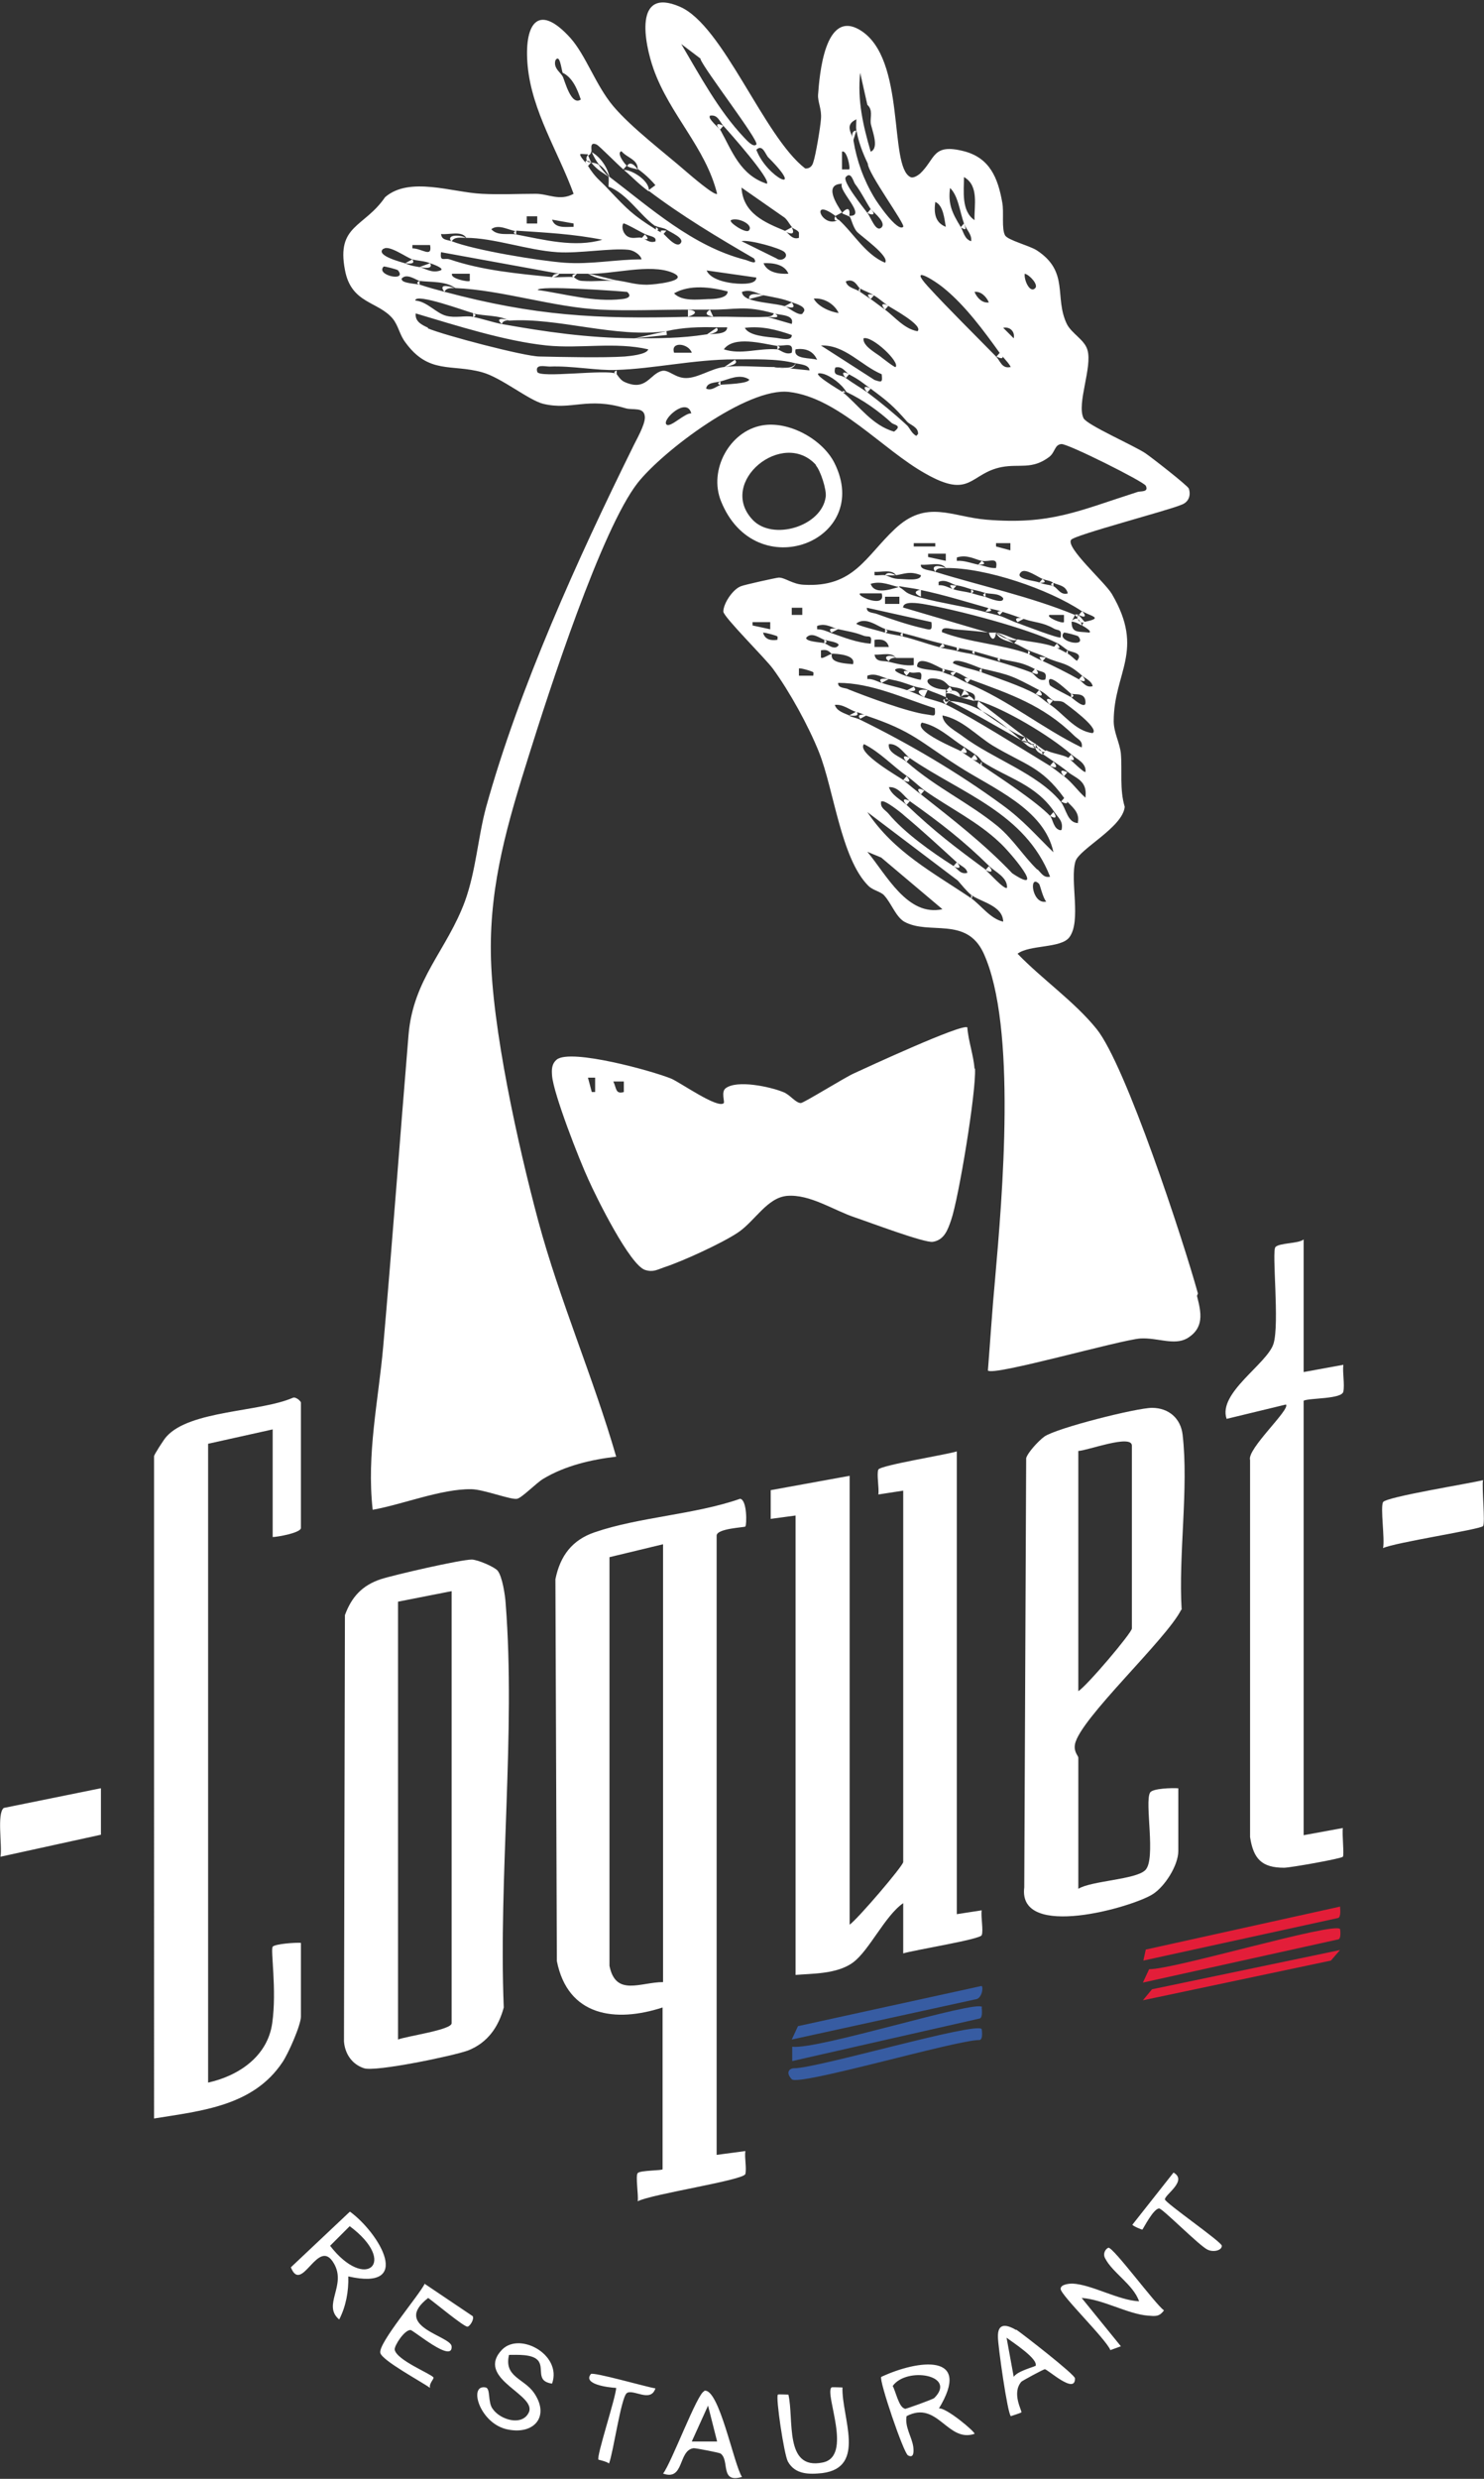 <svg id="Calque_1" xmlns="http://www.w3.org/2000/svg" version="1.1" viewBox="0 0 310.2 518"><rect x="0" y="0" width="310.2" height="518" fill="#333333" stroke="none"/><defs><style>.st0{fill:#fff}.st1{fill:#375ca2}.st3{fill:#e31e39}</style></defs><path class="st0" d="M200 303.2V400l5.2-.8c-.2 1.3.4 4.3 0 5.2s-14.2 3.1-16.4 3.8v-10.5c-3.8 2.6-7.1 9.9-10.5 12.4s-8.8 2.3-12 2.6v-96l-5.2.7v-6l16.5-3v93.8c1.7-1.2 11.2-12.3 11.2-13.1v-77.6l-5.2.8c.2-1.3-.4-4.3 0-5.2s14.2-3.1 16.4-3.8zM57 321.2v-22.5l-13.5 3v133.5c6.3-1.4 12.4-5.4 13.4-12.4s-.4-15.4.1-16 4.9-.9 5.9-.8v15.4c0 1.8-2.7 7.9-3.9 9.6-6.1 9.1-16.9 10.1-26.8 11.7V304.3c0-.3 2.1-3.6 2.6-4.1 4.9-5.5 19.5-5.1 26.4-8.1.6-.3 1.7.7 1.7 1v26.2c0 1-4.9 1.9-6 1.9zM272.6 286.7l8.2-1.5c-.2 1.7.3 4 0 5.6s-7 1.3-8.3 1.9v90.8l8.2-1.5c-.2 1.2.3 5.6 0 6s-11 2.3-12.3 2.3c-4.7 0-6.4-1.9-7.1-6.4v-78.8c-.7-2.3 8.5-10.6 7.5-11.6l-12.4 3c-1.9-5.4 8.5-11.5 9.8-15.7s-.4-19.3.4-20.2 4.9-.7 5.9-1.6v27.7zM310 309.2c-.3 1.7.5 9 0 9.7s-18.3 3.4-20.9 4.6c.4-1.9-.6-8.5 0-9.6s18.2-3.9 20.9-4.6zM21.1 373.7v9.7L.1 388c.4-2.2-.8-9.1.7-10.2l20.2-4.1z"/><path class="st3" d="M280.1 403s.4 2.3-.5 2.3l-40.7 9 1.3-2.8c5.1.1 38.5-9.9 39.9-8.4z"/><path class="st1" d="M205.2 424s.4 2.3-.5 2.3c-4.9 0-37.8 9.7-39.2 8.2s-.4-2.3.5-2.3c4.9 0 37.8-9.7 39.2-8.2zM205.2 419.5s.3 2.1-.4 2.3l-39.2 8.9v-3c5.3.7 38.3-9.8 39.7-8.3zM205.2 415c.4.4 0 2.7-1.3 2.8l-38.4 8.4 1.3-2.8 38.4-8.4z"/><path d="M280.1 398.5s.3 2.1-.4 2.3l-40.7 8.9.5-2.3 40.7-9z" style="fill:#e31d38"/><path class="st3" d="m280.1 407.5-1.9 2.2-39.3 8.3 1.9-2.3 39.3-8.2z"/><path class="st0" d="m155.8 449.5-6 .8V320.9c0-1.5 5.7-1.7 6-1.9.3-.3.4-5.6-1.1-5.8-9.4 3.3-21.1 3.8-30.4 7-4.7 1.6-7.2 4.9-8.2 9.8l.3 79.8c2.3 11.6 12.3 12.9 22.1 9.7v33.8c0 .3-4.6.2-5.2.8-.5.6.2 4.7 0 5.9 2.8-1.5 22.2-4.4 22.5-5.7.3-1.3-.2-3.3 0-4.8zm-17.2-35.3c-4.7 0-9.9 3.1-11.2-3.4v-85.4l11.2-2.7v91.5zM203.7 223.3c-.2-2.8-1.3-5.8-1.5-8.6-1-.9-21.1 8.4-23.7 9.6-2 .9-10.5 6.2-11.1 6.2-1.1 0-2.3-1.8-3.7-2.3-2.7-1.1-9.6-2.6-12-.8-1 .7-.2 2.8-.4 3.1-1.2 1.3-9.1-4.3-11-5.1-3.9-1.6-20.9-6.3-23.9-4-1.1.9-1.1 2.1-1 3.4.3 3.8 5.7 17.6 7.6 21.7 1.6 3.6 8.7 18 11.9 18.9 1.7.5 2.5-.1 4-.6 3.7-1.2 12-5 15.3-7.2 3.6-2.4 6.1-7.3 10.3-7.7 4.8-.4 9.7 3 14.2 4.5 2.7.9 14.6 5.4 16.3 5.1 2.4-.4 3.1-2.5 3.8-4.5 1.6-4.6 5.3-27.1 5-31.7zm-79.3 4.9h-.7l-.8-3h1.5v3zm6 0c-1.8.5-1.5-.8-2.2-2.2h2.2v2.2zM105.7 335.1c-.1-1.7-.7-5.7-1.7-6.9-.7-.8-4.2-2.3-5.4-2.3-2.3 0-16.2 3.2-19 4.1-3.9 1.3-6.1 3.7-7.5 7.5l-.2 89.1c.2 2.6 1.7 4.8 4.2 5.6 2.4.8 18.7-2.6 21.7-3.7 4.1-1.6 6.4-4.9 7.5-9-1.1-27.3 2.5-57.5.4-84.4zm-11.3 87.7c0 1.4-9.5 2.7-11.2 3.4v-91.5l11.2-2.2v90.4zM247 336.4c-.7-11.5 1.5-25.4.2-36.6-.4-3.4-2.9-5.6-6.4-5.6-3.2 0-19.9 4.2-22.5 6-1.1.8-3.4 3.2-3.8 4.5l-.4 89.7c-1.4 11.1 22.8 4.1 26.9 1.4 2.5-1.6 5.3-6 5.3-9v-13.1c-1.2-.1-5.4 0-5.9.9-1.2 2 1.3 13.9-1 16.2-2 2-11.2 2.2-14 3.9v-27.4c0-.4-1-1.2-.7-2.8 1-5.3 19.1-21.9 22.2-28.1zm-21.6-33.2c1.7 0 11.2-3.6 11.2-1.1v38.2c0 .9-9.4 12-11.2 13.1v-50.2zM196.2 503.4c7.2-11.8-4.3-10.3-12-6.7-.5.7 4.7 16 5.6 16.4 1.3.7 1.2-.9 1.1-1.8-.3-2.1-1.8-4.1-1.4-6.4 6.5-3.4 8.5 5.6 14.2 3.7.3-.3-6.1-5.7-7.5-5.3zm-7.1-.1c-1.2-.2-1.9-3.7-2.5-4.7 2.9-4.1 13.5-2.3 8.7 2.5-.3.3-5.9 2.3-6.2 2.3zM231.8 469.7c-.5 0-1.4 1.1-.8 2.2 1.5 3 5.9 5.5 7.1 9-4.3-.2-9.9-3.5-13.9-3.7-.9 0-2.5.2-2.5 1.1 0 1.3 9.5 10.5 10.4 12.8l2.2-.8-8.2-10.1c4.5.3 9.7 3.4 13.9 3.7 1.4.1 2.3.3 3.3-1.1-1.9-1.4-10.5-13.1-11.6-13.1zM73.1 462.2l-12.3 11.6c2.3 5.8 5.7-6.6 9-.8 2.7 4.6-2.5 8.7 1.1 11.7 1.4-2.7 2-5.9 1.9-9 13.7 3.1 6.5-9 .4-13.5zm-4.1 7.1 4.1-4.1c10.2 7.6 3.3 13.7-4.1 4.1zM88.8 477.2c-1.3 2.6-9.8 12.5-9.3 14.5.4 1.6 8.6 6 10.4 7.3-.3-.9.9-1.9.7-2.2-.6-.8-7.7-3.6-8.1-5.8-.1-.8 2-4.1 3.3-4.1.6 0 8.9 7.1 8.6 3.4-.2-2.2-12.6-4.1-4.9-10.1 1.3.9 7.4 6 8.2 6 .5 0 1.5-1.6 1.1-2.2l-10.1-6.8zM104.5 491.5c-4.6 5.8 7.9 9 6 12.7-1.4 2.8-5.9 1.5-7.5-.8-1.1-1.4-.4-4.3-1.5-4.5-3.7-.7-1.2 7.7 4.7 8.8 5.5 1.1 8.8-2.8 5.4-7.7-2.1-3-6.3-3.3-5.2-7.9 1.7 0 4.8-.2 6 1.1 1.5 1.6-.6 4.4 3 4.9 2.2-6.2-7.3-11.2-10.8-6.7zM176 498.9c-.6 0-2.1-.1-2.2 0-1.5 1.4 4.6 14.5-1.9 15.7-8 1.6-5.9-9-7.1-14.2-.6 0-2.1-.1-2.2 0-.5.5 1.3 12.6 2.1 14 1.5 2.7 4.4 2.7 7.2 2.4 9.3-1.2 4-11.7 4.2-17.9zM147.2 499.7c-1.4.3-6.9 15.1-8.6 17.2 4.5 1.6 3.1-4.9 6.4-5.3.6 0 5.2.9 5.6 1.1 2 1.4-.2 6.3 4.5 4.9-1.7-2.5-4.8-18.7-7.9-18zm-2.6 10.5 3.4-7.5 1.9 7.5h-5.2zM212.4 486.9c-2.2-1.3-3.9-1.4-3.8 1.5 0 1.8 2 16 2.7 16.5 0 0 2.2-.7 2.2-.8.2-.2-2.1-4 0-6.4.2-.2 4.6-2.6 4.9-2.6.6 0 6.4 5.4 6.3 1.9 0-.8-11.1-9.4-12.3-10.2zm4 7.5c-.2.2-3.8 1.1-4.5 2.3l-1.5-8.2c1 .8 7 4.6 6 6zM243.5 459.6c0-1 4.8-3.9 1.8-5.6l-8.6 10.9c0 .2 2 1.1 2.1 1 .2-.2 2.3-4.4 3.5-4.4.7 0 8.4 7.8 10.1 8.6 1.2.6 3 .2 3-.8 0-.8-11.9-9-11.9-9.7zM123.6 496c-2 2.2 3.4 2.9 5.2 3-.1 2.1-4.2 14.4-3.7 15 0 0 1.8.4 2.2.8.9-2.3 2.5-13.7 3.7-14.7 1.3-1 5 2.1 6-1-1.9-.3-13-3.5-13.5-3z"/><g><path class="st0" d="M250.4 270.3c-3-10.9-15.1-47.8-21.2-55.3-4.6-5.7-11.4-10.4-16.5-15.7 2.5-1.9 9-1.1 10.8-3.4 2.6-3.4.1-11.9 1.3-15.9.8-2.6 9.9-7.1 10.3-11.4-1.1-3.7-.5-7.4-.8-11.1-.2-2.2-1.5-4.4-1.5-6.8 0-10.2 6.6-14.7-.4-26.6-1.5-2.5-9.7-9.7-8.5-11.3.7-1 20.2-6.1 23-7.3 1.5-.5 2.1-1.9 1.6-3.4-.2-.6-7.9-6.6-9.1-7.4-2.4-1.6-12.2-5.9-12.9-7.3-1.5-3 1.9-10.7.8-14.3-.6-2.1-3.3-3.4-4.3-5.4-2.7-5.6.6-10.9-6.3-15.4-1.6-1-6-2.1-6.6-3.1-.8-1.4-.2-4.9-.6-6.9-.9-5.1-2.6-9.3-8-10.7-6.7-1.7-5.9 1.6-9.2 4.7-.5.4-1.4 1-2 .7-4.6-2.3-.8-24.8-10.5-30.7-7.4-4.5-8.5 9.4-8.8 13.5-.1 1.5.8 3 .6 5.1-.1 1.6-1.1 7.6-1.6 9-.2.8-.8 1.4-1.7 1.3-8.7-6.7-17.1-29.9-26.2-33.8-9.7-4.2-7.4 7.6-5.5 13 3.4 9.6 10.9 16.4 13.3 26.1-.5.5-5.6-3.9-6.3-4.5-4.7-4.1-11.6-9.3-15.4-13.8-3.7-4.4-5.7-10.6-9-14.3-7-7.7-9.7-2.5-8.9 5.9.9 9.5 6.4 17.9 9.6 26.7-2.9 1.6-5.3 0-7.9 0-3.7 0-7.5.2-11.3 0-6.2-.3-15.1-3.7-20.2.7-4.4 6.4-10.2 5.8-8.4 15.2 1.3 7.1 6.9 6.5 10 10.2 1.2 1.5 1.4 3.3 2.6 4.9 4.9 6.8 9.7 4.5 16.1 6.3 4 1.1 9.8 5.9 12.8 6.6 5.9 1.4 9.1-1.5 17.1.9 1.6.5 4-.4 4.1 1.9 0 1.7-1.8 4.7-2.6 6.4-11.4 23.1-23.7 50.2-30.6 75.1-1.7 6.3-2.1 13.2-4.4 19.6-3.8 10.3-10.8 16.2-11.8 27.9-1.8 21.7-3.4 43.5-5.3 65.2-1 11.3-3.5 22.4-2.2 34.1 6.2-1.1 14.4-4.4 20.6-4.3 2.5 0 8.4 2.3 9.6 2 1-.2 4.1-3.4 5.5-4.2 4.5-2.7 10-4 15.2-4.6-4.8-16.6-11.8-32.6-16.3-49.3-4.2-15.7-9.7-40.4-9.9-56-.2-14.7 3.6-27.4 8-41.4 4.1-13.1 15.1-47.1 22.7-56.8 5.3-6.7 22.9-20 31.6-19 10.4 1.2 19.6 12.1 28.6 17.1 9.5 5.4 9.2-.1 15.9-1.4 3.7-.7 6.3.6 9.9-2.1 1.3-1 1.1-2.6 2.6-2.7 1.5 0 17.1 7.8 17.6 8.7.7 1.4-1.1 1.1-1.7 1.3-12.5 4-18.2 6.9-31.6 5.8-7.3-.6-12.5-4.3-19.1 1.9-6.2 5.8-8.6 12.3-19.1 11.7-2.3-.1-3.9-1.5-5.2-1.5-.4 0-7.2 1.5-7.9 1.8-1.7.6-3.7 3.6-3.7 5.3 0 1.1 8.9 9.9 10.4 12 3.5 4.8 7.4 11.9 9.6 17.4 3.1 7.8 4.6 22.2 10.3 27.9 1 1 2.6 1.2 3.3 2 1.5 1.6 2.4 4.4 4.2 5.5 5.2 2.9 13-1.2 16.6 6.6 7 15.3 3.9 51 2.4 68.1-.6 6.4-1 12.8-1.5 19.1 1.2 1.2 27.6-6.4 31.9-6.7 3.5-.2 7 1.5 9.7 0 3.7-2.2 3-5.4 2.1-8.9zM179.8 15.2l1.5 6.7c1.2 1.1.6 2.5.7 3.8.2 1.4 1.9 5.2 0 6-1.6-5.5-2.8-10.7-2.2-16.5zM179 25c0 .7-.1 1.6 0 2.2.5 2.6 1.3 4.7 2.4 7 0 2 7.9 12.7 7.4 13.2-1.2 1.2-5.6-5.3-6.1-6.2-2.2-3.7-3.6-7.6-4.3-11.8-.2-1.4-2.1-3.3.7-4.5zm5.3 22.5c-1.2 1.2-2.2-2-3-3-.8-1.1-5.3-6.6-4.5-7.5 1.1-1.3 1.6 1 1.9 1.4 1.3 1.7 2.2 3.6 3.3 5.3l.2.2c.7.7 3 2.6 2.1 3.6zM176 31.7c1-.5 1.8 3.4 1.5 3.7H176v-3.7zm-1.5 13.5 1.5-.8c-1.1-1.7-3.9-5.9 0-6-.9 1.4 5.4 6.9 1.5 6.7.5.6.7 2.2 1.6 3.3.8.9 7 5.2 5.9 6.5-4.1-1.7-6.6-6.2-9.7-9-3.4 2.1-6.2-4.9-.7-.8zm9.8 33c.2 1.8 0 1.7-1.5 1.2l-11.2-7.2c5-.2 8.4 4.2 12.7 6zm-3.8-7.5c1.8-.6 7.7 5 6.7 6-.1.2-2.8-1.9-3.3-2.3-1.1-.8-3.6-2.2-3.4-3.7zm-5.2-5.3c-1.8-.2-4.4-1.4-5.2-3 2.1-.2 4.3 1.1 5.2 3zm-7.5.1c-.7.7-3.1-1.3-3.7-1.5-2-.6-5.4-.7-7.5-1.5-.6-.2-1.5-.7-1.5-1.5 1.9-.7 3.4.5 4.5.7 2 .4 4.1.7 6 1.5.6.2 3.5 1 2.2 2.2zm-5.3 6.7c1.6.2 3.5-.9 3 1.5-1.2.6-2.6-.7-3-.7-4.1-.3-7.5 1.2-11.2 0 2.1-2.9 8-1.2 11.2-.7zm-6.7-3.7c3.5-.4 6.5.4 9.7 1.5.1 1.4-2.4.7-3.3.6-1.8-.2-5.7-.4-6.5-2.1zm-8.2-12 10.5 1.5c0 1.3-2.3 1.3-3.1 1.3-2.1 0-6.4-.6-7.3-2.8zm4.5 4.5c-.1 1.4-3 1.5-4.1 1.5-2.2.1-5.5.5-7.1-1.2 3.3-1.9 7.7-1.3 11.2-.4zm11.9-8.3c1 1-.7 2.1-1.7 1.3l-7.3-3.6c1.5-.4 8.3 1.5 9 2.3zM152.8 46c1.4-.7 4.9 1 3.7 2.2-.7.6-4.3-1.8-3.7-2.2zm12 11.2c-1.9.1-4.4-.2-5.2-2.2 1.9-.1 4.4.2 5.2 2.2zm.7-9.7c.3.3 1.3.6 1.5 1.1v1.1c-1.5.5-2.2-1.1-3-1.5-4.1-1.7-8.7-3.6-9-9l8.6 6c.9.5 1.3 1.5 1.9 2.2zm-4.9-14.6c8.1 8.1-.3 4.3-2.5-1.6 1.3-1.3 1.9 1 2.5 1.6zm-14.2-20.6c.7 2.1 12.4 17.2 11.7 17.9-.7.7-2.1-1-2.6-1.5-5.3-5.6-9.2-12.9-13.1-19.5l4.1 3.1zm1.9 11.9c1.8-.4 2.1 1.3 3 2.2 1.1 1.2 9.9 11.1 9 12-5.6-1.8-7.3-6.9-9.7-11.2-.4-.5-2.7-2.5-2.2-2.9zm-25.4 8.3c.5-.2.5-.3.7-.8.2-.3-.5-2.2 1.1-1.5.5.2 4.5 4.3 5.6 5.2l.7-.8c-.5-.4-2.2-2.7-1.1-3 1.2 1.4 3.4 1.7 3.4 3.7 1.4 1 2.6 2.1 3.7 3.4l-1.5 1.1c7 5.3 14.5 9.8 22.1 14.2 1 1.6-1.3.4-1.8.3-11-2.8-19.9-10.9-28.6-17.5.1.6 0 1.5 0 2.2 3.8 1.4 6.6 6 9.7 8.2.1 0 .2 0 .3.1.5.2 1.4.3 2 .6 1 .7 4.1 1.9 3 3-1 1-3.3-2-3.7-2.2-.4-.2-.9-.4-1.5-.8-4.8-3-5.9-4.2-9.7-8.2-2-2.2-2.7-2.3-4.5-5.2-.1-.1-.2-.3-.3-.4-.5-.6-1.4-1.6-1.2-1.9.5-.1 1.2.1 1.5 0zm14.2 17.9c-1.3.6-2.3-.6-3-.7-.6-.2-1.6.2-2.5-.1-1.3-.4-1.8-2.2-1.3-2.9.2-.2 3.8 1.9 4.5 2.2 1 .5 2.5.5 2.2 1.5zM117.6 16c-.3-.8-2-1.7-1.5-3.4.9-1.4 1.2 1.6 1.5 2.6 2.1 1 3.1 3.5 3.8 5.6-2 1.4-3.3-3.8-3.8-4.9zm2.3 30.7v.7c-1.6 0-3.9.4-4.5-1.5l4.5.8zm-9.8-1.5h2.2v1.5h-2.2v-1.5zm-2.2 3c6.1.4 12 .7 18 1.9-5.8 1.7-12.2 0-18-1.1-1.5-.3-3.9.4-5.2-1.1 1.5-1.2 3.8.3 5.2.4zm-10.5 1.5c5.8 0 12.9 2.6 19.1 3 4.6.3 11.2-.9 14.9-.5 1 .1 2.5 1 2.7 2-5.4 0-10.6 1.1-16.1.7-5.3-.4-18.8-2.6-23.6-4.5-.9-.3-2.1-.2-2.2-1.5 1.6.2 4.2-.7 5.2.7zm-5.2 3 24.7 4.5h5.9c5.1.2 13.1-2.2 17.8-.2 3.9 1.7-4 2.5-5.4 2.5-2.3 0-3.7-.5-5.6-.8-2.6-.2-5.3.2-7.9 0-1 0-1.7-.8-1.8-.8-1.5-.1-3 .1-4.5 0-7.1-.7-14.7-1.4-21.4-3.7-1.2-.4-2.1.7-1.8-1.6zm37.8 9.8c-5.9.7-11.9-1.1-17.6-1.9 0-1 16.7.2 18.7.4 1.1 1 0 1.4-1.1 1.5zm-31.8-5.3v1.5c-.3.3-4.2-.5-3.7-1.5h3.7zm-8.3-6c.5 2.8-1.7.7-3.7.7v-.7h3.7zm-9.7.8c1.1-.9 4.9 1.9 6 2.2 1 .3 2.5.3 3.7.8.6.2 3.1 1.1 2.2 1.5-1.9.7-3.3-.5-4.5-.7-1.2-.2-1.8-.3-3-.8-.6-.2-6.2-1.6-4.5-3zm0 3.7c.1-.1 2.9.6 3 .8 2 2.5-4.8 1-3-.8zm3.7 2.6c1-1.4 3.2.3 3.8.4 2.4.3 5.4 0 7.5 1.5 9.7.4 20.4 4 30.3 4.5 5.6.3 12.6 0 18.3 0h4.5c5.5.1 7.2-1 13.5.8 1.3.4 4.3.2 3.7 2.2l-5.2-1.5c-3.7.2-7.5-.1-11.2 0h-5.2c-19.3.5-32.1-.2-50.9-5.2-1.9-.5-3.4-.9-5.2-1.5-.7-.2-3.8-.3-3.8-1.1zm15 7.2c2.4.6 5.4.3 7.5 1.5 10.2-.7 22.3 3.7 32.9 2.2 3.5-.8 6.9-.9 10.5-.8h2.2c0 1.6-3 1.3-4.5 1.5-5.1.8-9.8.8-15 .8-9.7-.1-18.2-1.3-27.7-3-2-.4-4-1.1-6-1.5-1.6-.3-3.6.3-5.5-.2-2.1-.5-4-3-6.5-3.2 0-1.7 11 2.4 12 2.6zm45.7 8.2h-3.7c-.8-2.4 3-2 3.7 0zm-55.1-5.2c-1.3-.6-2.8-1.3-2.6-3 8.4 2.5 18.7 5.8 27.4 6.7 7 .7 14.3-.8 21.2.8-.3 1.1-3.9 1.4-4.9 1.5-4.6.3-13.1.1-17.8 0-3.1 0-20.2-4.5-23.4-5.9zm49.8 20.2c-1-1 4.3-5.9 5.2-2.3-1.3-.2-4.4 3.1-5.2 2.3zm11.3-8.2c-.6 0-1.8 1.3-3 .7.2-1.3 1.8-1.2 3-1.5 1.7-.4 4-1.7 6-.4 0 .9-5.1 1-6 1.1zm13.8-3.5c-.7 0-1.6 0-2.6-.3-3.3 0-7.4-.4-10.5 0-2.6.3-5.4 2.3-7.9 2.3-2.3 0-3.6-1.8-5-1.5-2.6.6-3.3 4.4-7.9 2.3-.9-.4-1.5-1.6-1.7-1.7-2.1-1-16.1 1-16.5-.4-.5-1.7 1.6-1.1 2.6-1.1 4.6-.2 10.2.9 13.9.7 7.6-.2 16.3-2.2 24.7-2.2 3.9 0 9-.2 12.7.8.9.2 3 .3 3 1.5l-4.9-.5zm1.9-4c2-.3 3.7.3 4.5 2.2-1.2-.5-5.1 0-4.5-2.2zm20.6 17.2c-4.6-1.3-7.3-5.4-10.8-8.3-.3-.2-7.8-4.6-4.1-3.8 1.6.4 4 2.2 4.9 3.8 3.4 1.6 6.8 4 9.5 6.5.5.4 2.2.5.6 1.7zm4.5.8c-.9-.5-1.3-1.7-1.9-2.2-2.6-2.4-5.4-4.7-8.2-6.8-1.4-1-3-1.9-4.5-3-1.2-.9-2.8-.2-2.2-2.2 1.5-.4 2.1 1 3 1.5 2.1 1.1 2.7 1.7 4.5 3 3.4 2.5 4.7 3.6 7.5 6.8.6.7 2.4 1.1 2.3 2.6l-.4.4zm.3-21.8c-2.7-.5-4.7-3-6.7-4.5-1-.7-2-1.5-3-2.2-.7-.5-1.5-1-2.2-1.5-.9-.7-2.7-.8-3-2.2 1.9-.8 2.5 1.3 3 1.5 1.1.6 1.7.7 3 1.5 1.4.9 1.9 1.5 3 2.2.4.3 7.3 4 6 5.2zm15-6c-1.4.2-2.5-1-3-2.2 1.3-.2 2.5 1 3 2.2zM201.5 37c3.2 1.8 2.1 6 2.2 9-2.8-1.9-2.2-6.1-2.2-9zm-3 2.2c1.8 1.6 2.1 5 3 7.5.5 1.3 1.7 2.3 1.5 3.7-1.4-.4-1.6-2-2.2-3-1.7-2.8-2.7-4.7-2.2-8.2zm-3 3c1.7.7 1.9 3.6 2.2 5.2-2.3-.9-2.5-3-2.2-5.2zm15.7 34.5c-1.8.4-2.1-1.3-3-2.2-4.5-4.6-10-10-14.2-14.6-4.2-4.6 1-1.6 3.4.4 4.4 3.6 8.3 8.9 11.6 13.5.1.1.2.3.3.4.7.8 2.2 2.4 1.9 2.6zm.7-6-2.2-2.2c1.4-.3 2.5.8 2.2 2.2zm4.5-10.5c-1.1 1.2-2.4-1.7-2.2-3 1 .2 2.9 2.3 2.2 3zM157.3 130h3.7v1.5l-3.7-.8v-.7zm5.2 3.7c-1.3.2-2.6 0-3-1.5.6 0 2.8.6 3 .8.1.1 0 .5 0 .7zm54.7 51c.2.2.8 3 1.5 3.7-3 .7-3.7-5.9-1.5-3.7zm-.4-3c-2.8-2.7-5-6.3-8.2-9-6.1-5-12.8-8-19.1-13.5-1.3-1.1-4-1.8-3.7-3.7 2-.2 3.3 2.2 4.5 3 10.7 7.3 24 11.4 29.2 24.7-1.3.3-1.8-.7-2.6-1.5zm4.9-8.2c-1.5-.2-1.6-2.3-2.2-3-3-3.1-10.5-8-14.2-10.5-.7-.5-1.5-1-2.2-1.5-.8-.5-1.5-1-2.2-1.5-.6-.4-10.1-4.2-8.2-6 3.5.7 6.1 3.4 9 5.2.8.5 1.5 1 2.2 1.5.8.5 1.2 1.3 1.5 1.5 5.2 3.4 11.1 4.7 15 10.5.8 1.2 1.9 1.9 1.5 3.7zM177.3 144c-.8-.3-2.2-.2-2.1-1.3 7 0 13.6 3.2 20.2 5.3.2 2-.1 1.5-1.7 1.3-3.9-.5-12.5-3.7-16.5-5.3zm48.1 28c-2.3 0-2.5-3-3.7-4.5-4.9-5.9-14.1-8.9-20.4-13.6-1.4-1.1-4.2-2.4-4.3-4.4 4.1.8 7.1 4.2 10.5 6.3 6.7 4 10.2 4.4 14.9 10.9.1.2.3.3.3.4 1.1 1.3 3.1 2.5 2.6 4.8zm1.5-5.3c-1.7-1.5-2.6-3-4.5-4.5-.6-.4-2.6-2-3-2.2-6.1-3.7-15.7-9.8-21.7-12.8-1.2-.6-3.2-1-4.5-1.5-1.2-.5-2.5-1.1-3.7-1.5-1.7-.6-3.5-.9-5.2-1.5-1-.3-1.9-.9-3-.8v-.7c1.8-.7 3.3.5 4.5.7 2.5.5 3.2.8 5.2 1.5 1 .3 2.1.4 3 .8 1.2.5 2.5.9 3.7 1.5v-1.6c-4 0-5.6-3.2-1.2-2.1 1.1.3 1.7 1.3 2 1.4.9.3 1.8.2 3 .8 1.3.6 2.7.5 2.2 2.2h.7c5.8 1.8 14.8 7.2 19.5 11.2 1.1 1 3.2 1.8 3 3.7-.3.3-3.1-2.6-3.7-3-1.1-.6-3.4-.9-4.5-1.5l-.7.8c.7.5 1.5 1 2.2 1.5 1.3.9 1.8 1.2 3 2.2 1.6 1.3 4.1 1.8 3.7 5.2zm-39.6-29.2h3.7v1.5c-1.8.2-3.5-.3-5.2-.7-1.1-.3-2.7.2-3-1.5 1.4.1 3.7-.6 4.5.7zm-4.5-3.8c1.4-.2 2.6 0 3 1.5h-3v-1.5zm9.7 8.3c-.2.2-2.4-.6-3-.7-.6-.2-3.1-1.1-2.2-1.5 1.4-.5 2.2.5 3 .7 1.3.4 2.7-.9 2.2 1.5zm-.8-2.7c0-2.7 4.4.1 5.2.4.9.3 1.9.4 3 .8 1.2.4 2.1 1.2 3 1.5 8.1 3 15.1 5.3 21.6 11.7.8.8 1.9 1.1 1.6 2.5-8.4-4.1-15.3-9.9-24-13.5-1.1-.5-2.4-1.3-3-1.5-.6-.2-1.5-.5-2.2-.8-1.5-.5-3.9-.3-5.2-1.1zm36.7 13.9c-3.7-.4-6.3-4.3-9-6-1-.7-2.5-2-3-2.2-2.6-1.5-8.2-3.4-11.2-4.5-1.9-.7-4.1-1-6-1.9 0-1.6 5.5 1 6 1.1 6.2 1.4 6.3 1.5 12 4.5 1.6.8 2.1 1.7 3 2.2.2.2 1.4-.1 2.2.4.7.5 7.2 5.2 6.1 6.3zm-39.6-26.3c0-1.4 3.3-.8 4.1-.7 7 1.2 22 5.1 28.1 8.2 1 .5 1.4 1 2.2 1.5.7.4 3.4.5 1.9 2.2-.6-.4-1.3-1.2-1.9-1.5-.7-.4-2.4-1.3-3-1.5-2.2-.8-5.3-1-7.5-1.5l-.7.8c1.2.5 2.3 1.2 3 1.5 1.4.6 2.3.8 3.7 1.5 3.3 1.5 4.1.8 7.5 3.8.7.6 2 1.1 2.2 2.2-1.5.4-2.1-1-3-1.5-2.3-1.3-5.1-2.7-7.5-3.8-1-.4-2.6-1.3-3-1.5-5.6-2-12.3-2.3-18-4.5-.2-1.3 1.7-.7 2.5-.6 2.2.2 5.2.4 7.2.7l-18-5.3zm5.9 3.1c.2 1.8-.1 1.7-1.7 1.3-2.8-.6-7-2-9.7-3-.8-.3-2.2-.2-2.1-1.3l13.5 3zm-9.7-3.8v-1.5h3v1.5h-3zm37.4 6c.1-.1 2.9.6 3 .8 2 2.5-4.8 1-3-.8zm-3-3.7h3v1.5c-.4.4-3.9-1.1-3-1.5zm4.5 16.5h.2c.8.2 2.8-.3 2.8 1.8 0 1.6-2.7-.9-3-1.1-.8-.5-4.4-2.2-4.5-2.6-1.1-3.5 4.2 1.7 4.5 1.9zm-10.4-25.5c.9-.8 3.6 1.2 4.5 1.5.7.3 1.5.3 2.2.8 1 .5 2.6.5 3 2.2-1.5.5-2.2-1.2-3-1.5-.7-.3-1.9-.3-3-.8-1.1-.4-5.4-.7-3.7-2.2zm-2.3-6v1.5l-3-.8v-.7h3zm-6 3.7c1.7.3 3.5-1 3 1.5-1.3.1-2.5-.5-3.7-.7-1.5-.3-2.9-.9-4.5-.8v-.7c2.1-.7 3.8.4 5.2.7zm21 10.5c1.5 1 4.7 1.4.7 2.2-.3 0-.6.4-.7.8.5.3 2.1 1.2 1.5 1.5-2.2-.3-3.7.2-3.7-2.2 0-.3.6-1.1.7-1.5-9.5-3.9-19.5-6-29.2-9-1.2-.4-3.2-.4-3-1.5 1.6.2 4.2-.7 5.2.7 8.3-.1 21.5 4.4 28.4 9zm-16.5-2.6c0 1.2-3.2-.2-3.8-.4-1-.2-2-.5-3-.8-1.2-.3-2.6-.4-3.7-.8-.9-.3-1.9-.9-3-.8v-.7c1.5-.7 2.9.6 3.7.7 1.3.2 2 .5 3 .8 1.2.3 1.8.4 3 .8 1.1.3 2.9 0 3.8 1.1zm-12-7.9-3.7-.8v-.7h3.7v1.5zm-6.7-3.7h4.5v.7H191v-.7zm-3.7 6.7c1.9-.3 2.9-.9 5.2 0 0 1.3-3.3.8-4.2.8-1.8 0-2.2-.5-3.3-.8-.6-.1-1.5.1-2.2 0v-.7c1.4.1 3.6-.6 4.5.7zm.7 2.3c1.5.3 3 .4 4.5.8 4.8 1 9.6 2.5 14.2 3.8 1 .3 2 .4 3 .8 1.7.5 2.9 1 4.5 1.5 2 .7 3.7.6 6 1.9 1 .6 1.8 0 1.5 1.9-.4.3-7.6-2.5-9-3-1.2-.4-2.7-1.2-3.7-1.5-1-.3-2-.5-3-.8-4.4-1.2-9-1.8-13.5-3-3.7-1-2.8-1.2-4.5-2.2-.3-.2-5.1 2.1-6-.7 2.3-.7 4.3.4 6 .7zm-8.2 1.5h4.5c1 3.3-5.5.5-4.5 0zm5.2 7.5c1.3.3 2.3.4 3.7.8 2.8.7 5.6 1.6 8.2 2.2 1 .3 2 .5 3 .8 1.1.3 2.3.4 3.7.8 1.8.5 3.5 1 5.2 1.5 2.9.8 4.3.5 7.5 2.2 1.4.8 2.7.3 2.2 2.2-1.5.5-2.2-1.2-3-1.5-2-.8-4.7-1.6-6.7-2.2-1.7-.5-3.6-1-5.2-1.5-1-.3-2.4-.4-3.7-.8-1.1-.3-2.5-.4-3.7-.8-2.6-.7-5-1.6-7.5-2.2-1.1-.3-2.5-.4-3.7-.8-.9-.3-6-1.5-6-1.9 2-1.6 4.7.8 6 1.1zm-9.7 0c1.8.4 3.3.6 5.1 1.3 1.1.5 2-.4 1.6 1.7-2.9-.2-5.6-1.3-8.2-2.2-1-.4-1.9-.8-3-.8v-.7c1.9-.7 3.3.5 4.5.7zm-9.8-4.5h2.2v1.5h-2.2V127zm4.5 14.2h-3v-1.5c.2-.2 2.9.6 3 .8.1.1 0 .5 0 .7zm-1.5-7.9c1.1-1.4 2.9.1 3.8.4.7.2 3 .5 3 1.1-.8 1.3-2.5-.3-3-.4-.8-.2-3.8-.3-3.8-1.1zm5.3 3.4c-.5 0-1.9 1.1-2.2.7v-1.5c1.1-.2 1.5 0 2.2.7 1 0 5.2.2 4.5 2.2-1.1-.1-3-.2-3.9-.8-.8-.5-.5-1.4-.5-1.5zm3.7 12.8c-1.1-.5-2.6-.9-3-2.2 1.7-.2 3.2 1.1 4.5 1.5.9.2 1.5.5 2.2.8 9.6 3.2 11.1 5.4 19.1 10.5 7.1 4.6 18 8.9 19.9 18-3.8-3.7-6.3-6.7-10.7-9.9-9.3-6.8-19.5-12.8-29.7-17.8-.8-.4-1.7-.5-2.2-.8zm3.8 28.5 2.9 1.2L197 190c-7.3 1.6-11.7-7.2-15.7-12zm21.7 9.7c-8-5.4-16.1-9.6-21.7-18l18.9 14.3c.8.9 1.9 2.3 2.8 3 2 1.5 6.6 2.2 6.7 5.6-2.7-.6-4.6-3.4-6.7-4.9zm-18.7-20.2c.5-.5 4.2 2.4 4.8 3 3.5 2.9 7.5 6.6 10.9 9.7.7.7 2.1 1.1 2.2 2.2-1.5.4-2-.9-3-1.5-4.4-2.8-10.2-6.9-13.5-10.9-.7-.8-1.8-1.2-1.5-2.6zm21.7 14.2c-6.5-4.8-10.5-7.8-16.5-13.5-1.2-1.1-3.1-2-3.7-3.7 2-.2 3.3 2.1 4.5 3 6.2 4.4 11 8.1 16.5 13.5 1.2 1.2 3.8 2.3 3.7 4.5-.5.6-4.1-3.5-4.5-3.7zM192.5 166c-1.3-1-2.5-2-3.7-3-.6-.5-9.9-5.7-8.2-7.5 3.4 1.7 6 4.6 9 6.7 1.4 1 2.6 2.2 3.7 3 5.1 3.6 11.1 6.5 15.7 10.9 2.2 2 10 11.3 2.6 6.4-5.8-6.1-12.5-11.3-19.1-16.5z"/><path class="st0" d="M174.4 96.7c-2.5-4.9-9.5-8.8-15.1-7.8-6.8 1.2-11.2 9.3-8.6 15.8 7.2 18 31.9 8.3 23.7-8zm-3.9.5c1 1.1 2.3 5.1 2.1 6.6-.8 6.2-11.1 9.3-15.3 4.8-7.4-7.9 6.4-19.1 13.3-11.4zM208.2 132.2h-1.5c.5 1.7 1.3 1.7 1.5 0zM205.3 148.6c-2.1-1.2-4.4-2-6.8-2.1 5.2 2.5 9.9 5.4 15 8.2-.9-.8-1.8-1.6-2.8-2.4-1.9-1.2-4.1-2.7-5.4-3.7zM205.3 148.6c1.9 1 3.7 2.3 5.4 3.7 1.6 1 3 1.7 3.5 1.7l-9.7-7.5c-.1.4-.2.7-.2 1.1 0 .1.4.5 1 1zM128.9 78.2v-.8c-.6.3-.7.5 0 .8zM139.4 70l-.1-.8-6.7 1.5 6.8-.7zM153.6 75.2l-2.2 1.5c2.2-.4 2.9-.9 2.2-1.5zM176 44.5c.2.3 1.3.5 1.5.8.3-1.8-.3-2.1-1.5-.8zM130.4 35.5c2 1.7 2.9 2.8 5.2 4.5.4-2-3.3-4.5-5.2-4.5zM203 187v.8c.3-.3.3-.5 0-.8zM92.9 61c.4-.9 1.4-.8 2.2-.8-1.5-.5-3.5-.9-2.2.8zM127.4 37c-.4-2-1.9-4.2-3.7-5.2.4.9.9 1.8 1.5 2.6.8.5 1.5 1.3 2.2 2.6zM123.6 34c1.4 1.7 2.5 2.1 3.7 3-.8-.8-1.6-1.7-2.2-2.6-.5-.3-1-.4-1.5-.4zM222.8 167.1c-.1-.1-.2-.3-.3-.4l-.7.8c1.1.6 1.6.4 1.1-.3zM122.9 57.2c1.7 1 4 1.5 6.7 1.5-1.7-.2-5.1-1.3-6.7-1.5zM181.3 82l.7-.8c-1.3-.7-1.7-.3-.7.8zM104.9 67.7c.2-.7.9-.7 1.5-.8-1.5-.4-2.9-.4-1.5.8zM98.9 65.5v.8c.6-.3.7-.5 0-.8zM206.7 181l-.7.8c1.3.7 1.7.3.7-.8zM209 138.2v-.8c-.6.3-.7.5 0 .8zM197.6 146.1c-.6 0-.6.3.1 1.1l.7-.8c-.6.4-1 .3-.9-.3z"/><path class="st0" d="M198.5 146.5c-.3-.1-.5-.6-.7-.8 0 .2 0 .3-.1.4.2 0 .5.1.9.3zM143.8 64.7v1.5c1.9-.6 2-1.3 0-1.5zM149.1 66.2l-.7-1.5c-1.3.9-.6 1.2.7 1.5zM192.5 166l.7-.8c-1.3-.7-1.7-.3-.7.8zM189.5 162.2l-.7.8c1.3.7 1.7.3.7-.8zM189.5 159.2l.7-.8c-1.3-.7-1.7-.3-.7.8zM160.3 66.2c2.3.3 2.8 0 1.5-.8-.2.7-.9.7-1.5.8zM166.3 76c-.8 1.3-3.1.7-4.5.8l2.6.3c1 0 1.6-.4 1.9-1zM192.5 124.7v-1.5c-1.5.3-1.4.9 0 1.5zM212.7 130l1.5-.8c-1.7-.2-2.2 0-1.5.8zM175.3 46c-.3-.2-.5-.5-.7-.8-.4.8 0 1 .7.8zM131.1 34.7c.7.5 1.9.5 2.2.8-.5-1-1.7-1.9-2.2-.8zM189.5 168.2l.7-.8c-1.3-.7-1.7-.3-.7.8zM205.2 140.5v-.8c-.6.3-.7.5 0 .8zM86.2 54.2l-1.5.8c1.5.2 2 0 1.5-.8zM214.9 136v.8c.5-.3.6-.5 0-.8zM217.9 138.2l.7-.8c-1.4-.2-1.7-.3-.7.8zM191 143.5l-1.5.8c1.7.3 2.2 0 1.5-.8zM193.2 145.7l.7-1.5c-2-.3-2.6.4-.7 1.5zM219.4 147.2l.7-.8c-1.3-.7-1.7-.3-.7.8zM217.2 144.2l-.7.8c1.3.7 1.7.3.7-.8zM220.2 159.2l-.7.8c1.3.7 1.7.3.7-.8zM222.4 162.2l.7-.8c-1.3-.7-1.7-.3-.7.8zM182.2 43.9l-.2-.2-.7.8c1.2.6 1.7.3.9-.6zM107.9 49v-.8c-.6.3-.7.5 0 .8zM224.1 145h-.2v.8c.6-.3.6-.5.2-.7zM185.8 138.2c.2-.7.9-.7 1.5-.8-1.3-.7-3-.3-1.5.8zM165.5 63.2l-1.5.8c1.8.5 2.3.3 1.5-.8zM200.7 145.7c0-.9-.8-1.4-1.7-1.4 0 .2-.2.3-.7.1-.2.1-.5.3-.6.5 1.2-.2 2.1.5 3 .8z"/><path class="st0" d="M199 144.3c0-.2-.2-.5-.5-.8-.1.3-.7.6-.7.8.2.1.4.2.6.2.2 0 .5-.1.7-.1zM185 64.7l.7-.8c-1.3-.7-1.7-.3-.7.8zM94.4 50.5c.5-1.1 2-.8 3-.8-1.3-.7-4.3-.7-3 .8zM195.5 119.5c.4-1 1.4-.7 2.2-.8-1.3-.6-3.3-.7-2.2.8zM223.9 157.7l-.7.8c1.3.7 1.7.3.7-.8zM178.3 29.5l.7-2.2c-.8 0-1.1.7-.7 2.2zM220.2 169.7l-.7.8c1.2.7 1.5.3.7-.8zM202.2 142.7l.7-.8c-1.3-.4-1.7-.2-.7.8zM176.8 79l.7-.8c-1.3-.7-1.7-.3-.7.8zM197 134.5l-.7.8c1.2 0 1.4-.2.7-.8zM209.3 74.1c-.1-.2-.3-.3-.3-.4l-.7.8c1.1.6 1.6.4 1.1-.4zM203.7 136.7v-.8c-.6.3-.7.5 0 .8zM200 135.2v.8c.6-.3.7-.5 0-.8zM216.4 139.7l-.7.8c1.3.7 1.7.3.7-.8zM205.2 117.2l-.7.8c1.3 0 1.6-.2.7-.8zM182 62.5l.7-.8c-1.3-.4-1.7-.2-.7.8zM87.7 59.5v-.8c-.6.3-.7.5 0 .8zM210.6 133.5c.7.3 1.5.4 2.1.2-1.2-.3-2.7-1.2-4.5-1.5.9.4 1.6.8 2.4 1.3zM208.2 132.2c.6 1.5 2.4 1.7 3.7 2.2-.4-.3-.9-.6-1.4-.9-.9-.3-1.7-.8-2.4-1.3zM162.5 72.2v.8c.6-.3.7-.5 0-.8zM188.7 133v-.8c-.6.3-.7.5 0 .8zM185 131.5v.8c.6-.3.7-.5 0-.8zM150.5 27.1l.7-.8c-1.3-.7-1.7-.3-.8.7zM173.8 132.2l1.5-.8c-1.7-.2-2.2 0-1.5.8zM156.6 62.5l3-.8c-2.2-.5-3.2-.2-3 .8zM179.8 61v-.8c-.4.3-.4.5 0 .8zM115.4 58c.8-.2 1.3-.4 1.5-.8-.6 0-1.3 0-1.5.8zM119.9 58l.7-.8c-1 .1-1.2.4-.7.8zM197 139.7v.8c.6-.3.7-.5 0-.8zM199.2 141.2l.7-.8c-1.3 0-1.5.2-.7.8zM184.3 142.7l1.5-.8c-1.7-.2-2.2 0-1.5.8zM89.9 55l-2.2.8c2 .4 2.7.1 2.2-.8zM202.5 145.3c0 .4-.6.6-1.8.4 1 .3 2 .5 3 .8-.2-.5-.7-.9-1.2-1.1z"/><path class="st0" d="M202.5 145.3c0-.3-.3-.7-1-1.1l-.7 1.5c.5-.6 1.2-.6 1.8-.4zM201.5 156.2l-.7.8c1.3.7 1.7.3.7-.8zM165.5 47.5l-1.5.8c1.3.7 2.3.8 1.5-.8zM176 82h.7c-.3-.4-.5-.4-.7 0zM201.5 46.7l-.7.8c1.2.7 1.2.5.7-.8zM149.8 68.5l-2.2 1.5c2.1-.4 2.8-.9 2.2-1.5zM206.7 127l-.7.8c1.3 0 1.5-.2.7-.8zM209 128.5l.7-.8c-1.3 0-1.5.2-.7.8zM226.2 127.7l-.7.8c1.3.7 1.7.3.7-.8zM179.8 150.2l1.5-.8c-1.6-.2-2.1 0-1.5.8zM179 148.7l-1.5.8c1.6.2 2.1 0 1.5-.8zM226.2 141.2l-.7.8c1.3.7 1.7.3.7-.8zM185 120.2c.7 0 1.6.1 2.2 0-1.1-.6-1.8-.6-2.2 0zM150.6 80.5v-.8c-.6.3-.7.5 0 .8zM217.9 121l-.7.8c1.3 0 1.5-.2.7-.8zM220.2 122.5v-.8c-.6.3-.7.5 0 .8zM199.2 123.2l.7-.8c-1.4-.2-1.7-.3-.7.8zM220.9 134.5l-.7.8c1.3.3 1.7.2.7-.8zM223.2 136.7v-.8c-.4.3-.4.5 0 .8zM172.3 133.7v.8c.6-.3.7-.5 0-.8zM203 123.2v.8c.6-.3.7-.5 0-.8zM206 124.7v-.8c-.6.3-.7.5 0 .8zM225.2 128.8c0-.1 0-.2.2-.4h-.7c.2.5.4.6.6.4zM225.3 129.3c-.4-.1-.9 0-1.4.6.8 0 1.5.4 2.2.8 0-.3-.1-.5-.2-.7-.3-.1-.5-.4-.6-.6z"/><path class="st0" d="M225.4 128.5c0 .2-.1.3-.2.4v.5c.3 0 .5.3.6.6.3.1.7.2 1 0-.5-.4-1-1.3-1.5-1.5zM200 180.2l-.7.8c1.3.7 1.7.3.7-.8zM205.2 160v-.8c-.3.3-.3.5 0 .8zM203.7 157.7l-.7.8c1.3.7 1.7.3.7-.8zM122.7 33.6c-.4 0-.4.2-.1.7.1.1.2.3.3.4l.7-.8c-.4 0-.8 0-.9-.3zM122.7 33.6c.2 0 .5.1.9.3-.3-.4-.5-1.1-.7-1.5-.4.4-.4.9-.2 1.2zM137.4 47.6c-.1 0-.2 0-.3-.1v.8c.5-.2.6-.4.3-.6zM138.6 49l.7-.8c-1.2-.1-1.6-.1-.7.8zM217 156.4c-.2 0-.4-.2-.6-.2.2.9.9 1.1 1.5 1.5 0-.3 0-.5-.2-.7-.3-.1-.5-.3-.7-.6z"/><path class="st0" d="M217 156.4c.3.1.5.3.7.6.3.2.7.2 1 0-.6-.3-1.5-1-2.2-1.5.1.3.3.7.6 1zM134.8 49l-.7.8c1.3.4 1.7.2.7-.8zM189.5 141.2l.7-.8c-1.3-.4-1.7-.2-.7.8zM216 155.8s-.2-.2-.3-.2c-.4 0-.7-.3-1-.5-.2.1-.6 0-1.2-.3.9.5 1.5 1.7 3 1.5-.4-.1-.5-.3-.5-.4zM214.7 154.9c.3.1.6.3 1 .6h.8c-.8-.5-1.5-1-2.2-1.5.5.5.6.8.5 1zM214.6 154.9c-.2-.3-.4-.6-.4-.9l-.7.8c.4 0 .7 0 1.1.2zM214.7 154.9h-.1v.1z"/><path class="st0" d="M216 155.8c.2.1.3.3.5.4v-.8c-.3.1-.4.2-.5.3z"/></g></svg>
